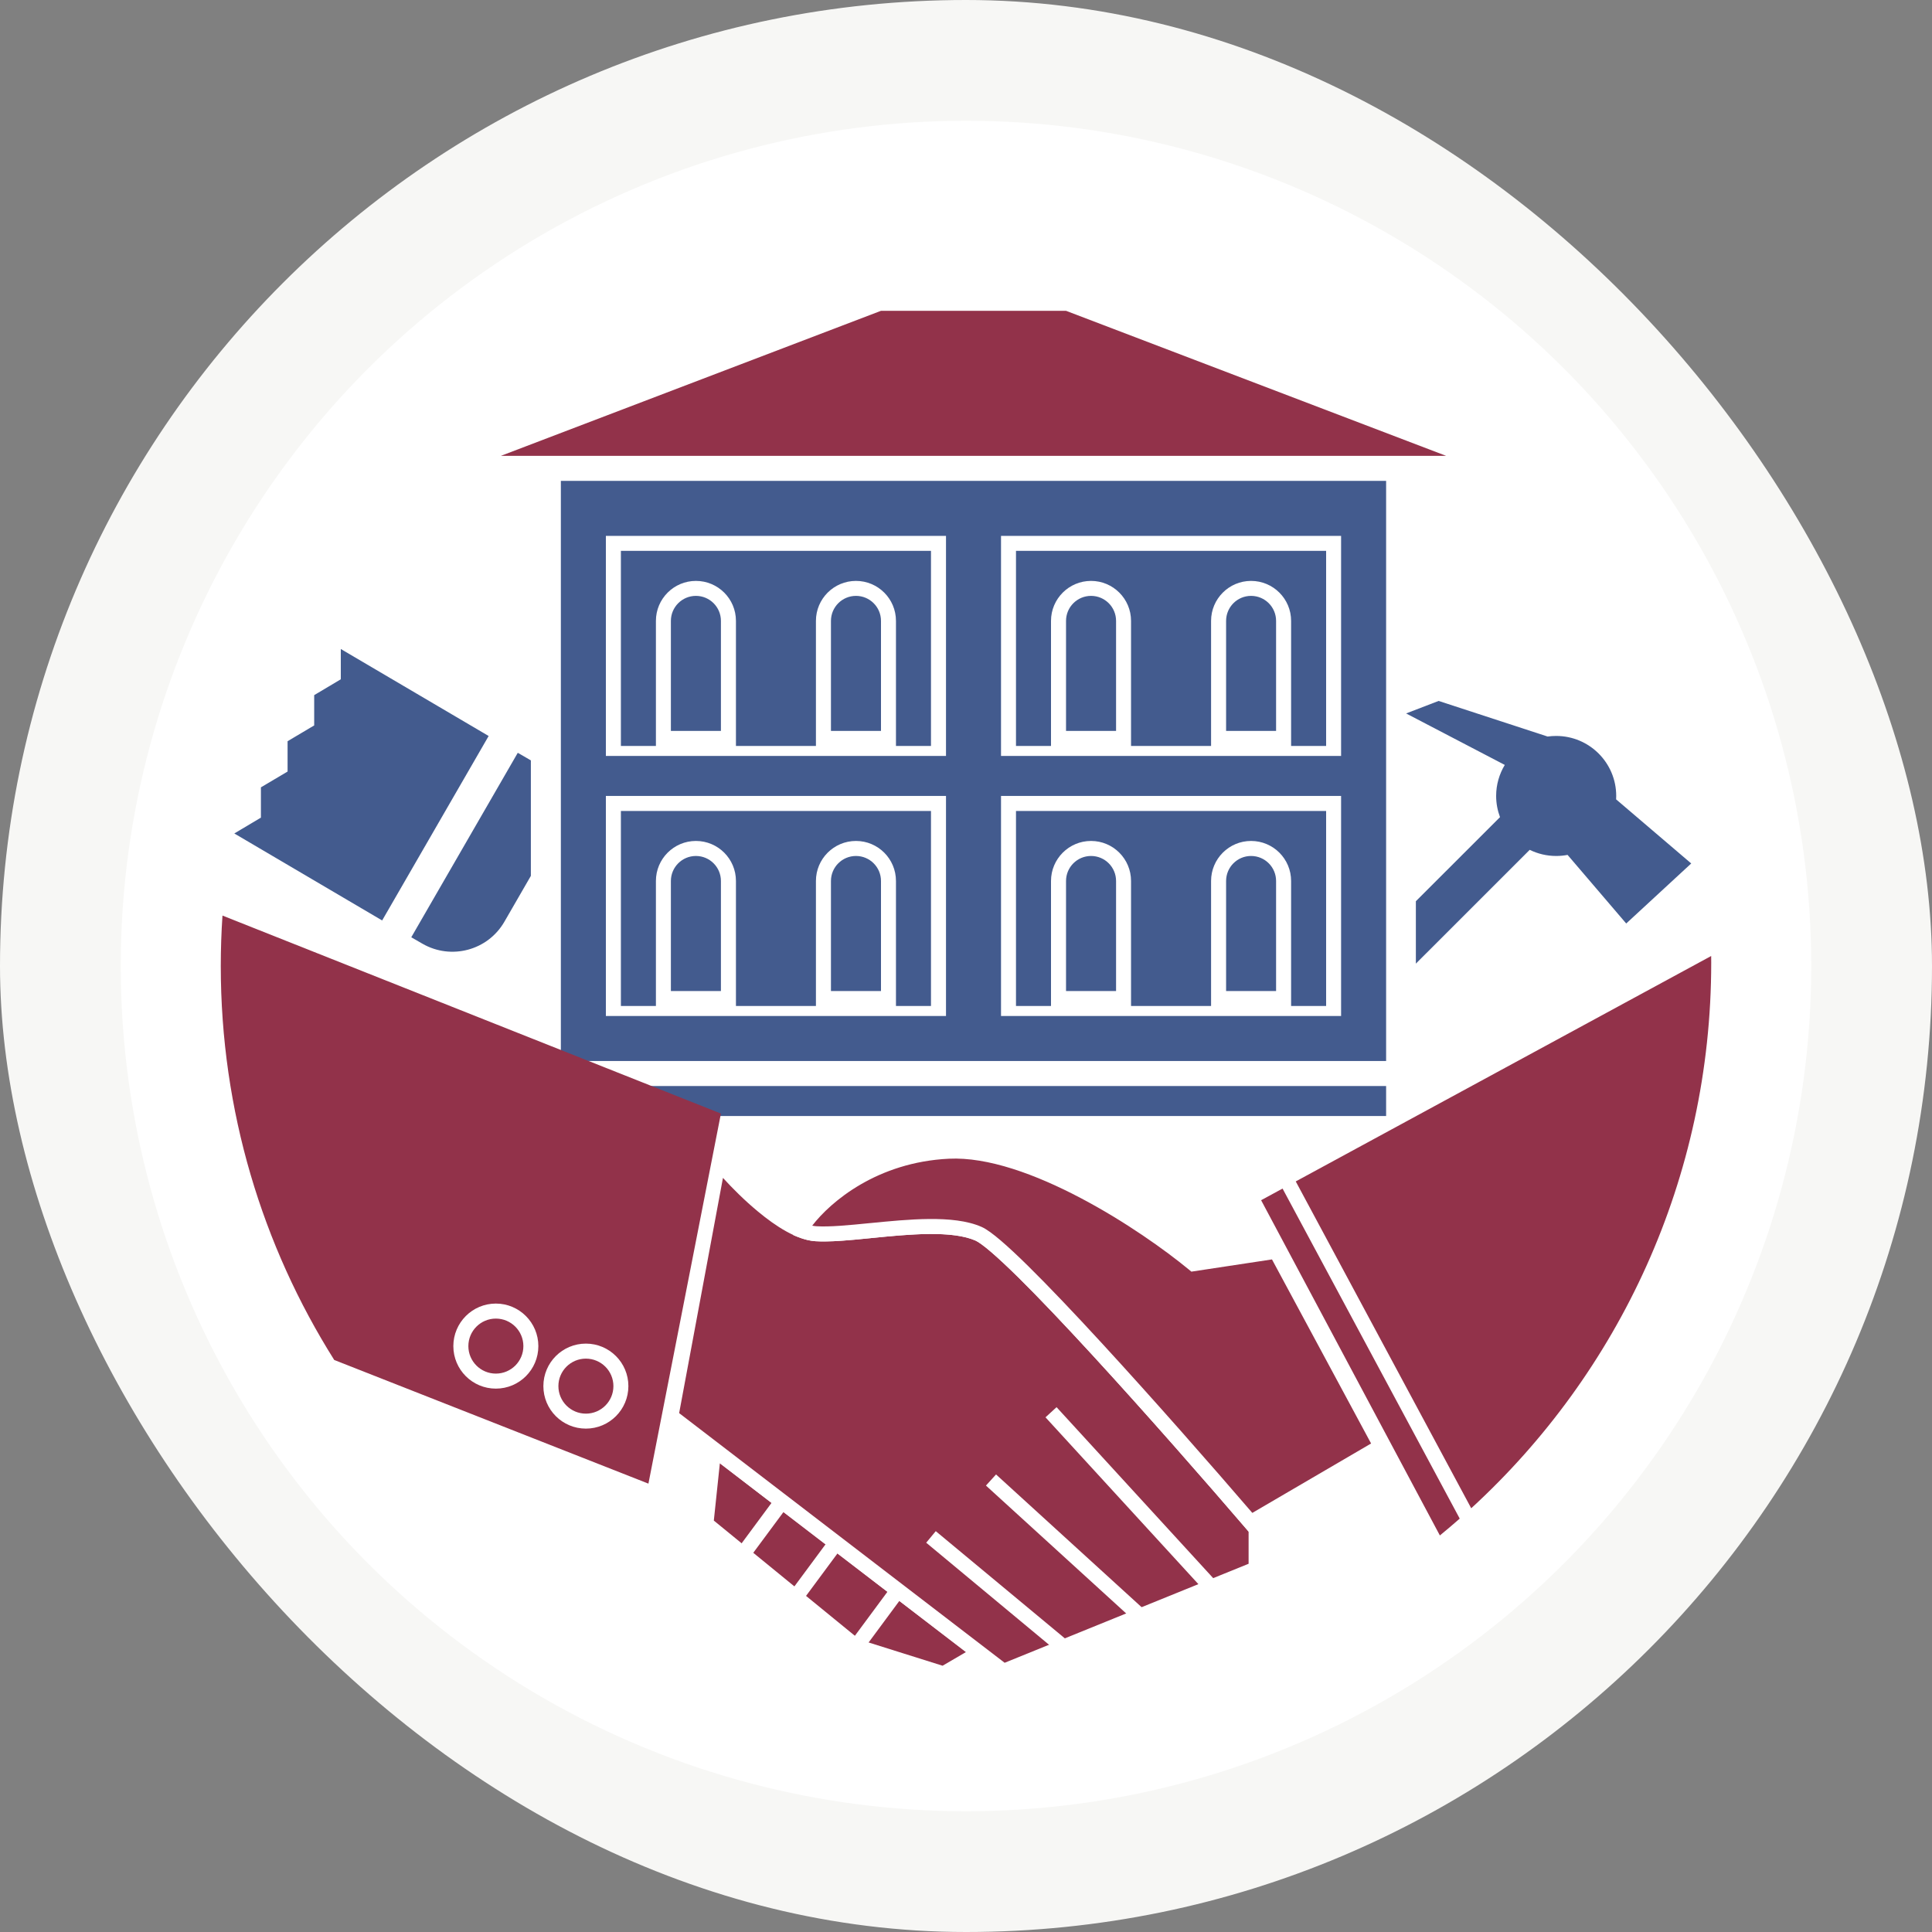 <svg width="40" height="40" viewBox="0 0 40 40" fill="none" xmlns="http://www.w3.org/2000/svg">
<rect x="0" y="0" width="40" height="40" fill="#808080" stroke="none"/>
<rect width="40" height="40" rx="20" fill="#F7F7F5"/>
<circle cx="20" cy="20" r="17.5" fill="white"/>
<path d="M27.456 16.79H21.035V20.828H21.76V18.24C21.76 17.782 22.131 17.411 22.589 17.411C23.046 17.411 23.417 17.782 23.417 18.24V20.828H25.074V18.24C25.074 17.782 25.445 17.411 25.902 17.411C26.36 17.411 26.731 17.782 26.731 18.24V20.828H27.456V16.79Z" fill="#435B8E"/>
<path d="M23.107 20.518V18.24C23.107 17.954 22.875 17.722 22.589 17.722C22.303 17.722 22.071 17.954 22.071 18.24V20.518H23.107Z" fill="#435B8E"/>
<path d="M26.42 18.24V20.518H25.385V18.24C25.385 17.954 25.616 17.722 25.902 17.722C26.188 17.722 26.42 17.954 26.42 18.24Z" fill="#435B8E"/>
<path d="M12.855 16.79H19.275V20.828H18.55V18.24C18.55 17.782 18.179 17.411 17.722 17.411C17.264 17.411 16.893 17.782 16.893 18.24V20.828H15.237V18.24C15.237 17.782 14.866 17.411 14.408 17.411C13.951 17.411 13.58 17.782 13.58 18.24V20.828H12.855V16.79Z" fill="#435B8E"/>
<path d="M14.926 18.24V20.518H13.89V18.24C13.89 17.954 14.122 17.722 14.408 17.722C14.694 17.722 14.926 17.954 14.926 18.24Z" fill="#435B8E"/>
<path d="M18.24 20.518V18.24C18.24 17.954 18.008 17.722 17.722 17.722C17.436 17.722 17.204 17.954 17.204 18.24V20.518H18.24Z" fill="#435B8E"/>
<path d="M27.456 11.405H21.035V15.444H21.76V12.855C21.76 12.398 22.131 12.027 22.589 12.027C23.046 12.027 23.417 12.398 23.417 12.855V15.444H25.074V12.855C25.074 12.398 25.445 12.027 25.902 12.027C26.36 12.027 26.731 12.398 26.731 12.855V15.444H27.456V11.405Z" fill="#435B8E"/>
<path d="M23.107 15.133V12.855C23.107 12.569 22.875 12.337 22.589 12.337C22.303 12.337 22.071 12.569 22.071 12.855V15.133H23.107Z" fill="#435B8E"/>
<path d="M26.42 12.855V15.133H25.385V12.855C25.385 12.569 25.616 12.337 25.902 12.337C26.188 12.337 26.42 12.569 26.42 12.855Z" fill="#435B8E"/>
<path d="M12.855 11.405H19.275V15.444H18.55V12.855C18.55 12.398 18.179 12.027 17.722 12.027C17.264 12.027 16.893 12.398 16.893 12.855V15.444H15.237V12.855C15.237 12.398 14.866 12.027 14.408 12.027C13.951 12.027 13.58 12.398 13.58 12.855V15.444H12.855V11.405Z" fill="#435B8E"/>
<path d="M14.926 12.855V15.133H13.89V12.855C13.89 12.569 14.122 12.337 14.408 12.337C14.694 12.337 14.926 12.569 14.926 12.855Z" fill="#435B8E"/>
<path d="M18.24 15.133V12.855C18.24 12.569 18.008 12.337 17.722 12.337C17.436 12.337 17.204 12.569 17.204 12.855V15.133H18.24Z" fill="#435B8E"/>
<path fill-rule="evenodd" clip-rule="evenodd" d="M11.612 9.956H28.698V21.967H11.612V9.956ZM27.766 16.479H20.725V21.035H27.766V16.479ZM12.544 16.479H19.586V21.035H12.544V16.479ZM27.766 11.095H20.725V15.651H27.766V11.095ZM12.544 11.095H19.586V15.651H12.544V11.095Z" fill="#435B8E"/>
<rect x="11.612" y="22.485" width="17.086" height="0.621" fill="#435B8E"/>
<path fill-rule="evenodd" clip-rule="evenodd" d="M16.066 30.991L14.778 30.003L14.615 31.549L15.262 32.078L16.066 30.991ZM16.313 31.181L15.503 32.274L16.355 32.969L17.184 31.849L16.313 31.181ZM17.431 32.038L16.596 33.166L17.607 33.992L18.466 32.831L17.431 32.038ZM18.712 33.021L17.886 34.138L19.534 34.656L20.278 34.221L18.712 33.021Z" fill="#92324A"/>
<path fill-rule="evenodd" clip-rule="evenodd" d="M14.653 29.711L20.556 34.239L19.553 34.824L17.647 34.225L14.452 31.616L14.653 29.711ZM14.904 30.295L14.779 31.482L17.797 33.947L19.515 34.487L20 34.204L14.904 30.295Z" fill="white"/>
<path fill-rule="evenodd" clip-rule="evenodd" d="M14.874 24.041C15.271 24.525 16.231 25.502 16.893 25.543C17.187 25.561 17.591 25.521 18.028 25.478C18.823 25.399 19.724 25.309 20.259 25.543C20.922 25.833 24.366 29.737 26.006 31.652V32.481L25.23 32.796L21.875 29.134L21.646 29.344L24.923 32.92L23.763 33.391L20.622 30.527L20.413 30.757L23.444 33.521L22.182 34.033L19.374 31.701L19.176 31.94L21.855 34.166L20.777 34.604L13.89 29.323L14.874 24.041Z" fill="#92324A"/>
<path fill-rule="evenodd" clip-rule="evenodd" d="M14.783 23.685L14.994 23.943C15.188 24.179 15.52 24.536 15.883 24.839C16.065 24.99 16.251 25.124 16.43 25.223C16.609 25.323 16.77 25.38 16.903 25.388C17.097 25.4 17.349 25.385 17.638 25.359C17.756 25.349 17.881 25.336 18.009 25.323C18.191 25.305 18.379 25.287 18.564 25.272C18.883 25.246 19.208 25.229 19.507 25.242C19.805 25.256 20.089 25.299 20.321 25.401C20.428 25.448 20.57 25.555 20.73 25.692C20.895 25.834 21.093 26.021 21.315 26.24C21.759 26.679 22.305 27.257 22.881 27.883C24.031 29.137 25.303 30.593 26.124 31.552L26.161 31.595V32.586L20.753 34.781L13.72 29.388L14.783 23.685ZM14.968 24.387L14.061 29.257L20.8 34.426L25.851 32.376V31.71C25.031 30.753 23.782 29.324 22.652 28.093C22.078 27.468 21.536 26.895 21.097 26.461C20.877 26.244 20.684 26.063 20.528 25.928C20.366 25.789 20.255 25.711 20.197 25.685C20.015 25.606 19.775 25.565 19.493 25.553C19.213 25.54 18.904 25.556 18.589 25.581C18.404 25.596 18.224 25.614 18.046 25.632C17.918 25.645 17.791 25.657 17.666 25.669C17.376 25.695 17.104 25.712 16.884 25.698C16.685 25.686 16.478 25.605 16.279 25.495C16.078 25.384 15.876 25.236 15.685 25.077C15.416 24.854 15.164 24.602 14.968 24.387Z" fill="white"/>
<path d="M19.638 23.834C17.939 23.917 16.893 24.939 16.583 25.439V25.468C16.691 25.51 16.796 25.537 16.893 25.543C17.187 25.561 17.591 25.521 18.028 25.478C18.823 25.399 19.724 25.309 20.259 25.543C20.907 25.826 24.215 29.566 25.895 31.522L28.595 29.944L26.42 25.905L24.712 26.164C23.728 25.353 21.336 23.752 19.638 23.834Z" fill="#92324A"/>
<path fill-rule="evenodd" clip-rule="evenodd" d="M22.37 24.802C21.442 24.313 20.451 23.95 19.645 23.99C18.162 24.062 17.199 24.878 16.816 25.376C16.846 25.382 16.875 25.386 16.903 25.388C17.181 25.405 17.571 25.367 18.012 25.323L18.016 25.323C18.411 25.284 18.841 25.241 19.24 25.238C19.636 25.235 20.023 25.27 20.321 25.401C20.426 25.447 20.564 25.551 20.719 25.683C20.879 25.82 21.071 25.999 21.286 26.211C21.716 26.635 22.245 27.192 22.804 27.8C23.887 28.977 25.09 30.348 25.928 31.323L28.387 29.886L26.335 26.075L24.666 26.328L24.613 26.284C24.128 25.884 23.293 25.287 22.37 24.802ZM24.756 26C24.251 25.59 23.426 25.006 22.515 24.527C21.576 24.032 20.523 23.636 19.63 23.679C17.872 23.765 16.784 24.822 16.451 25.358L16.427 25.395V25.574L16.526 25.613C16.645 25.659 16.765 25.691 16.884 25.698C17.19 25.717 17.604 25.676 18.031 25.634L18.043 25.632C18.442 25.593 18.859 25.551 19.242 25.548C19.628 25.545 19.96 25.582 20.197 25.685C20.254 25.71 20.361 25.785 20.517 25.919C20.669 26.049 20.855 26.223 21.068 26.432C21.493 26.851 22.017 27.404 22.576 28.011C23.692 29.224 24.938 30.646 25.777 31.624L25.861 31.722L28.802 30.002L26.505 25.735L24.756 26Z" fill="white"/>
<path d="M18.24 6.435H22.071L29.941 9.438H10.37L18.24 6.435Z" fill="#92324A"/>
<path d="M29.785 14.512L29.112 14.771L31.155 15.837C31.042 16.024 30.976 16.244 30.976 16.479C30.976 16.634 31.005 16.781 31.056 16.918L29.314 18.659L29.314 19.951L31.671 17.595C31.836 17.676 32.022 17.722 32.219 17.722C32.3 17.722 32.378 17.714 32.455 17.7L33.669 19.12L35.015 17.877L33.46 16.55C33.461 16.526 33.462 16.503 33.462 16.479C33.462 15.793 32.905 15.237 32.219 15.237C32.159 15.237 32.099 15.241 32.041 15.249L29.785 14.512Z" fill="#435B8E"/>
<path d="M10.991 15.743C10.978 15.735 10.964 15.727 10.95 15.719L10.72 15.586L8.515 19.405L8.745 19.538C9.34 19.881 10.1 19.678 10.443 19.083L10.991 18.134V15.743Z" fill="#435B8E"/>
<path d="M4.851 17.256L5.402 16.928L5.402 16.301L5.954 15.974L5.954 15.346L6.505 15.019V14.392L7.056 14.064L7.056 13.437L10.117 15.238L7.912 19.057L4.851 17.256Z" fill="#435B8E"/>
<path d="M6.92 28.157C5.432 25.794 4.571 22.998 4.571 20C4.571 19.649 4.583 19.301 4.606 18.956L14.926 23.055L13.425 30.717L6.92 28.157Z" fill="#92324A"/>
<path fill-rule="evenodd" clip-rule="evenodd" d="M10.266 27.3C9.952 27.3 9.697 27.555 9.697 27.87C9.697 28.184 9.952 28.439 10.266 28.439C10.581 28.439 10.836 28.184 10.836 27.87C10.836 27.555 10.581 27.3 10.266 27.3ZM9.386 27.87C9.386 27.384 9.78 26.989 10.266 26.989C10.752 26.989 11.146 27.384 11.146 27.87C11.146 28.356 10.752 28.75 10.266 28.75C9.78 28.75 9.386 28.356 9.386 27.87Z" fill="white"/>
<path fill-rule="evenodd" clip-rule="evenodd" d="M12.13 28.129C11.816 28.129 11.561 28.384 11.561 28.698C11.561 29.013 11.816 29.268 12.13 29.268C12.445 29.268 12.7 29.013 12.7 28.698C12.7 28.384 12.445 28.129 12.13 28.129ZM11.25 28.698C11.25 28.212 11.644 27.818 12.13 27.818C12.616 27.818 13.01 28.212 13.01 28.698C13.01 29.184 12.616 29.578 12.13 29.578C11.644 29.578 11.25 29.184 11.25 28.698Z" fill="white"/>
<path d="M30.222 31.441C30.087 31.56 29.95 31.676 29.811 31.79L26.11 24.849L26.554 24.608L30.222 31.441Z" fill="#92324A"/>
<path d="M30.46 31.227L26.827 24.46L35.428 19.793C35.429 19.839 35.429 19.885 35.429 19.931C35.429 24.402 33.514 28.426 30.46 31.227Z" fill="#92324A"/>
</svg>

